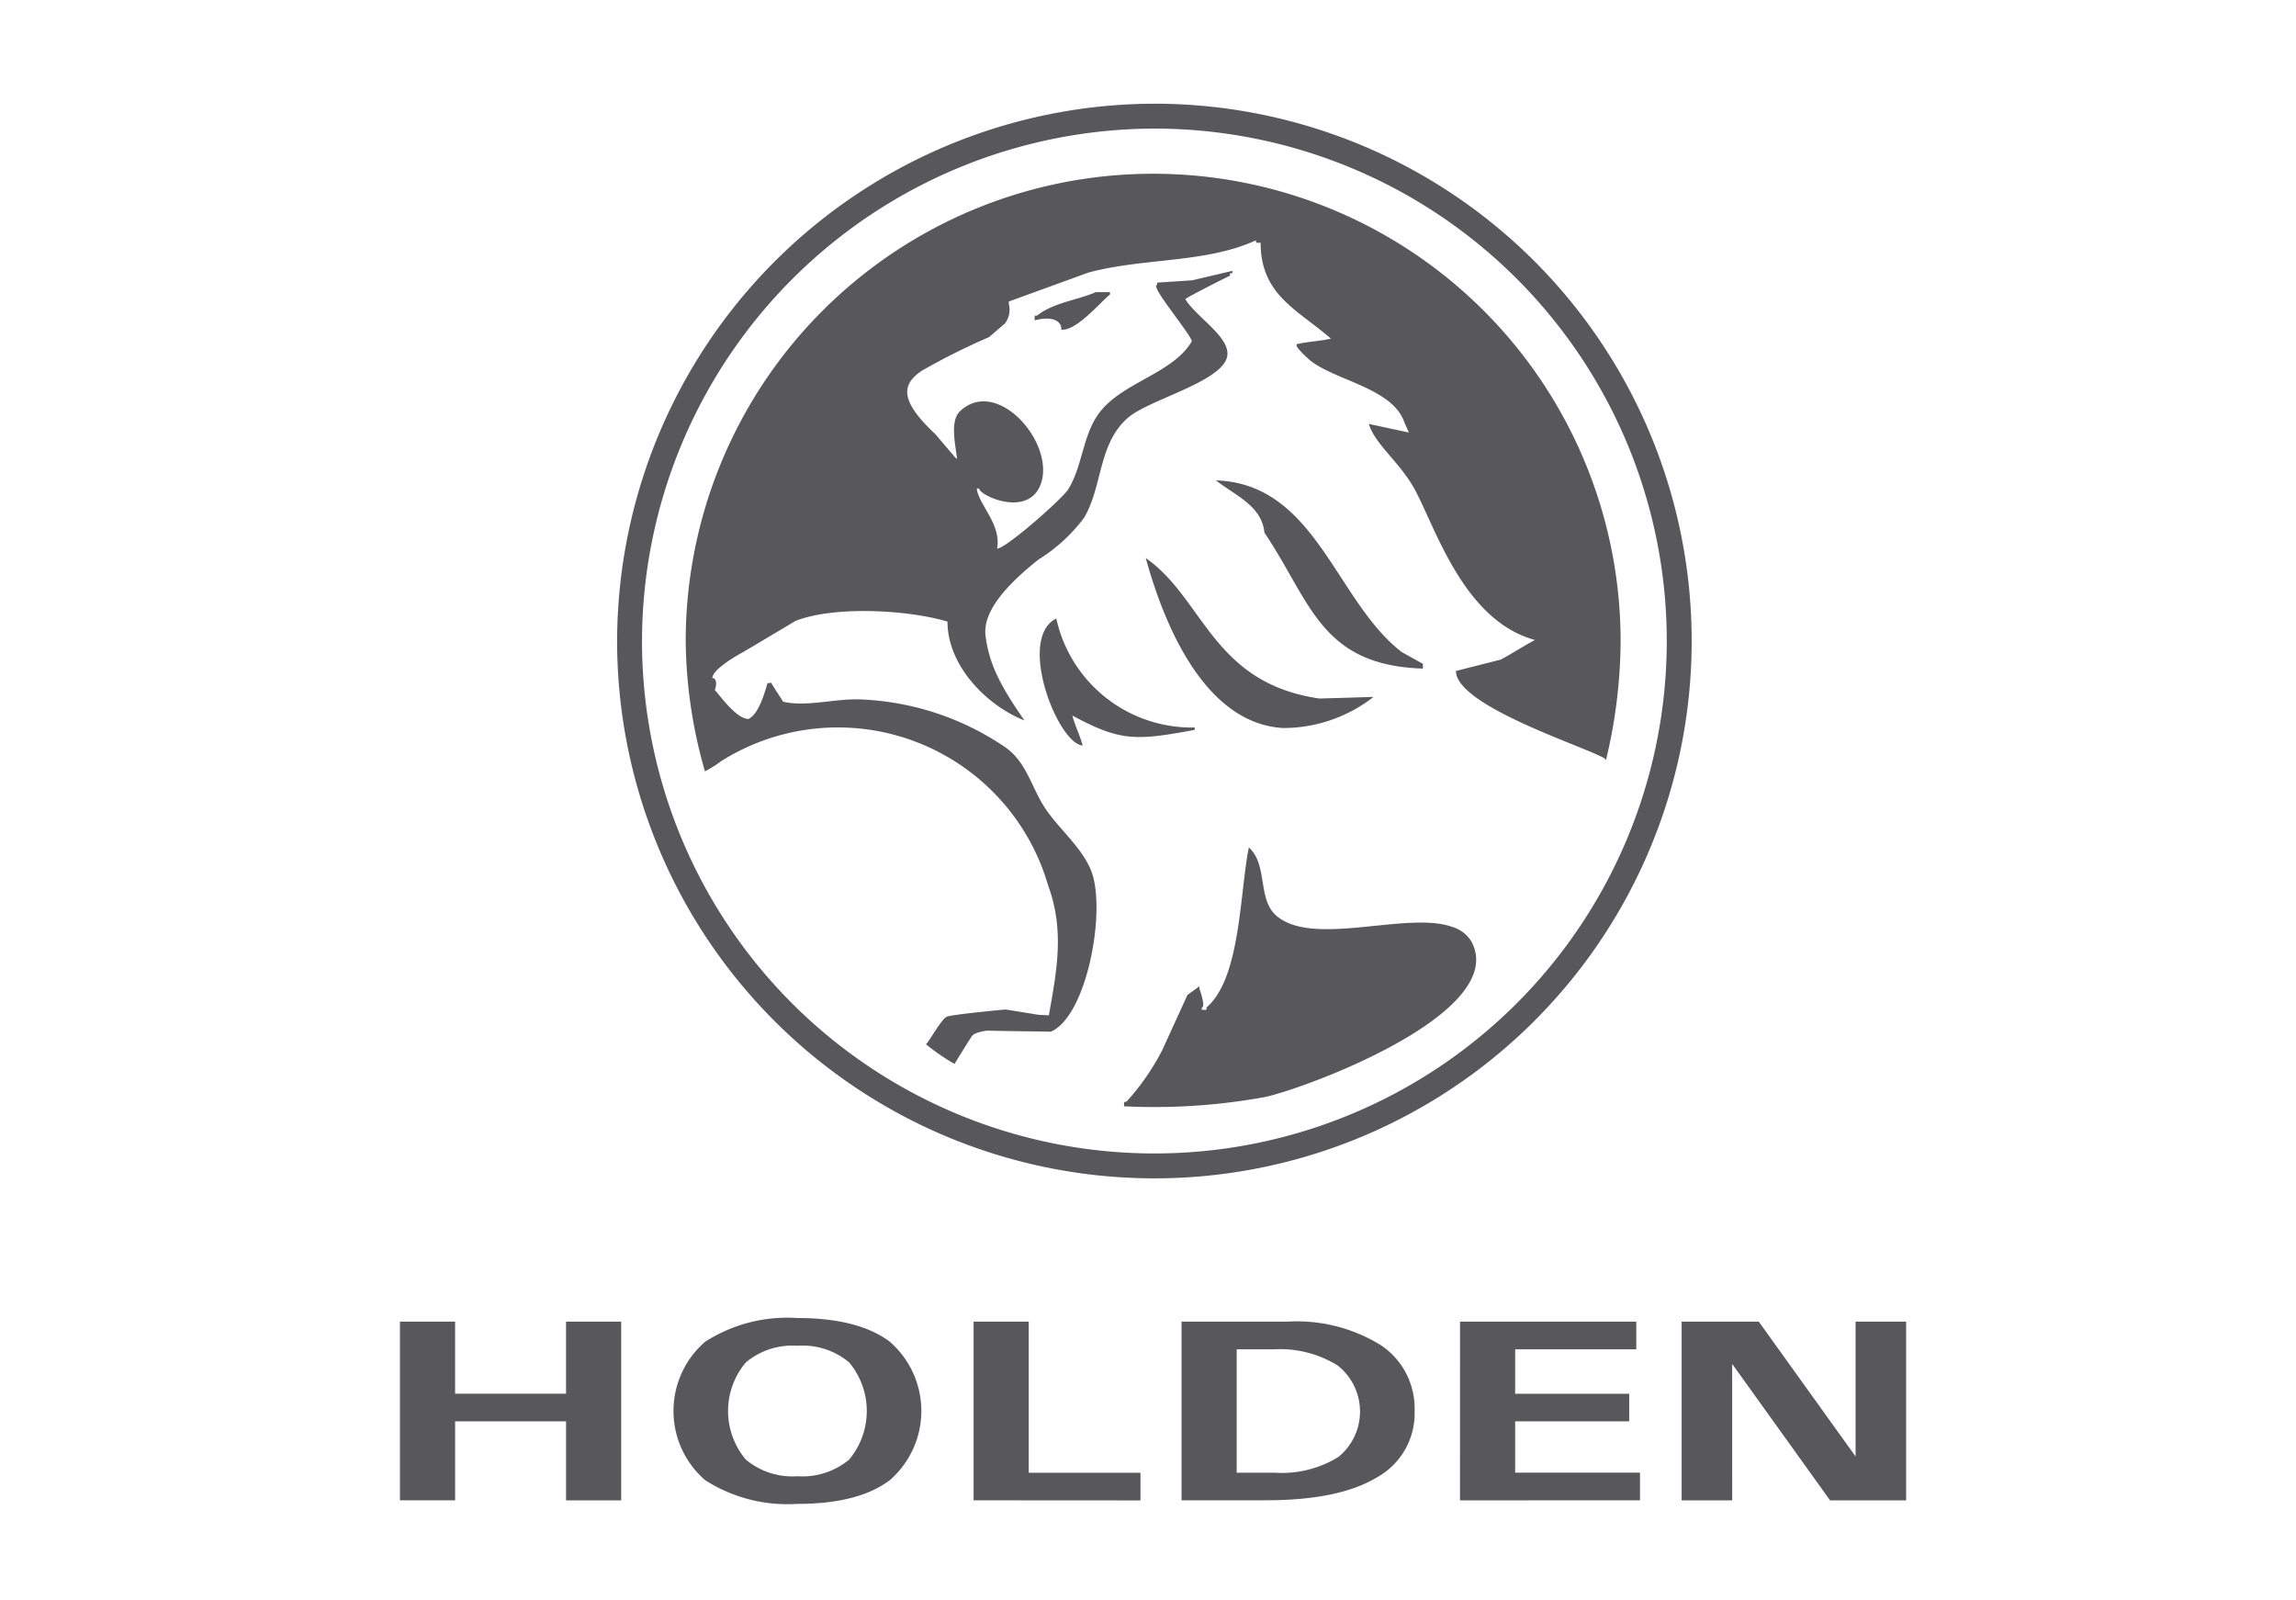 <svg xmlns="http://www.w3.org/2000/svg" xmlns:xlink="http://www.w3.org/1999/xlink" width="155" height="108" viewBox="0 0 155 108">
  <defs>
    <clipPath id="clip-holden">
      <rect width="155" height="108"/>
    </clipPath>
  </defs>
  <g id="holden" clip-path="url(#clip-holden)">
    <g id="Group_125" data-name="Group 125" transform="translate(0.341 4.881)">
      <path id="Path_85798" data-name="Path 85798" d="M79.236,65.1c1.306,1.157.556,3.5,1.872,4.617,2.516,2.134,8.861-.362,11.893.754a2.234,2.234,0,0,1,1.272,1c2.5,4.74-10.886,9.784-13.924,10.469a41.623,41.623,0,0,1-9.531.63c0-.183-.065-.317.159-.317a16.03,16.03,0,0,0,2.413-3.475c.566-1.241,1.136-2.482,1.7-3.724.268-.193.541-.386.81-.586v.159c.064.188.432,1.271.159,1.271v.159h.317V75.9c2.308-1.971,2.233-7.68,2.859-10.8Zm-13-15.463A9.37,9.37,0,0,0,75.582,57v.159c-3.991.742-5.016.781-8.26-.964.158.636.534,1.386.693,2.021-1.02-.069-2.456-2.739-2.813-5.119-.228-1.525-.013-2.932,1.038-3.459Zm6.037-4.076C76.205,48.285,76.748,53.99,84,55.044c1.216-.035,2.437-.069,3.654-.109a9.9,9.9,0,0,1-6.113,2.1C76.66,56.751,73.778,51.016,72.277,45.562Zm4.735-5.242c6.756.214,8.076,8.141,12.545,11.586l1.435.8v.318c-6.94-.219-7.575-4.547-10.7-9.174-.176-1.792-1.9-2.471-3.281-3.534Zm-8.1-12.708h.953v.159c-.71.586-2.293,2.487-3.291,2.373.059-.438-.413-.993-1.792-.626V29.2h.158c1.1-.883,2.711-1.037,3.971-1.589ZM61.534,77.466s-.786.094-.975.345-1.194,1.9-1.194,1.9a14.348,14.348,0,0,1-1.933-1.335c.157-.048,1.037-1.7,1.415-1.855s3.96-.487,3.96-.487l2.247.361.681.034c.524-2.967,1.077-5.706-.05-8.767a14.777,14.777,0,0,0-22.041-8.41,8.922,8.922,0,0,1-1.125.71,32.662,32.662,0,0,1-1.3-8.785,31.557,31.557,0,0,1,63.114,0,34.756,34.756,0,0,1-.986,8.013l-.127-.127c-1.749-.934-9.958-3.543-10.007-5.877,1.007-.258,2.02-.511,3.028-.77.63-.328,1.681-1,2.31-1.324-4.87-1.321-6.752-7.715-8.153-10.228-1-1.8-2.649-2.978-3.062-4.358.67.15,2.036.437,2.706.585l-.3-.67c-.779-2.328-4.637-2.824-6.37-4.2-.2-.185-1.275-1.117-.8-1.117.689-.159,1.52-.193,2.205-.352-2.214-1.941-4.747-2.924-4.747-6.478-.184,0-.317.08-.317-.159-3.411,1.559-7.546,1.166-11.3,2.174q-2.688.976-5.381,1.956v.159a1.532,1.532,0,0,1-.273,1.335c-.358.3-.71.611-1.067.913a45,45,0,0,0-4.557,2.278c-1.245.865-1.6,1.9.919,4.25l1.325,1.549a1.389,1.389,0,0,0,.159.159c-.084-.894-.526-2.591.223-3.261,2.462-2.278,6.293,2.034,5.474,4.809-.779,2.507-4.208.895-4.208.433H60.87c.087,1.036,1.682,2.426,1.37,4.055.6,0,4.382-3.348,4.785-3.978,1.058-1.668.964-3.906,2.324-5.444,1.638-1.869,4.816-2.482,6.039-4.573-.1-.521-2.886-3.8-2.345-3.8v-.159c.793-.055,1.587-.1,2.382-.159.9-.213,1.8-.422,2.7-.635v.159h-.159V26.5c-.353.164-3.018,1.509-3.018,1.589.757,1.241,3.152,2.619,2.81,3.927-.452,1.693-5.317,2.864-6.7,4.09-2.011,1.772-1.678,4.6-2.949,6.741a11.245,11.245,0,0,1-3.073,2.815c-2.9,2.3-3.731,3.915-3.573,5.161.239,1.88.978,3.333,2.622,5.7-2.532-1-5.194-3.679-5.194-6.672-2.676-.795-7.591-1.077-10.252-.05q-1.773,1.059-3.549,2.114c-.442.233-2.07,1.172-2.07,1.748.322,0,.289.547.159.795.472.546,1.493,1.965,2.283,1.965.7-.339,1.091-1.8,1.284-2.417.1,0,.141-.024.245-.024.218.4.794,1.221.794,1.271,1.5.372,3.385-.183,5.079-.153A18.628,18.628,0,0,1,62.7,58.271c1.534,1,1.847,2.785,2.8,4.2s2.457,2.621,3.088,4.19c1.042,2.61-.253,9.794-2.711,10.87-1.454-.024-2.9-.034-4.351-.07Z" transform="translate(4.731 -12.773)" fill="#58585a" fill-rule="evenodd"/>
      <path id="Path_85799" data-name="Path 85799" d="M69.132,11.085a36.271,36.271,0,1,1-36.27,36.27,36.34,36.34,0,0,1,36.27-36.27Zm0,1.681a34.59,34.59,0,1,1-34.59,34.59,34.656,34.656,0,0,1,34.59-34.59Z" transform="translate(8.458 -8.966)" fill="#58585a" fill-rule="evenodd"/>
      <path id="Path_85800" data-name="Path 85800" d="M6.4,159.274h3.723v4.863h7.49v-4.863h3.723v12.063H17.613V166h-7.49v5.333H6.4V159.274Zm26.833,12.3a10.3,10.3,0,0,1-6.229-1.6,6.176,6.176,0,0,1,0-9.345,10.272,10.272,0,0,1,6.229-1.6q4.106,0,6.237,1.6a6.192,6.192,0,0,1,0,9.345Q37.341,171.577,33.233,171.576Zm0-1.867a4.918,4.918,0,0,0,3.491-1.122,5.112,5.112,0,0,0,0-6.56,4.9,4.9,0,0,0-3.491-1.125,4.9,4.9,0,0,0-3.482,1.125,5.083,5.083,0,0,0,0,6.56A4.909,4.909,0,0,0,33.233,169.709Zm11.892,1.627V159.274h3.723v10.2h7.543v1.867Zm14.039-12.063h7.174a10.776,10.776,0,0,1,6.295,1.6,5.127,5.127,0,0,1,2.264,4.433,4.93,4.93,0,0,1-2.561,4.492q-2.557,1.538-7.5,1.536H59.164V159.274Zm3.723,10.2h2.58a7.256,7.256,0,0,0,4.284-1.062,3.951,3.951,0,0,0-.057-6.182,7.374,7.374,0,0,0-4.319-1.084H62.887v8.328Zm15.077,1.867V159.274h11.9v1.868H81.686v3h7.7V166h-7.7v3.466h8.428v1.867Zm18.374,0H92.925V159.274h5.209l6.535,9.1v-9.1h3.412v12.063h-5.134l-6.61-9.21Z" transform="translate(20.259 -74.94)" fill="#58585a" fill-rule="evenodd"/>
    </g>
  </g>
</svg>
